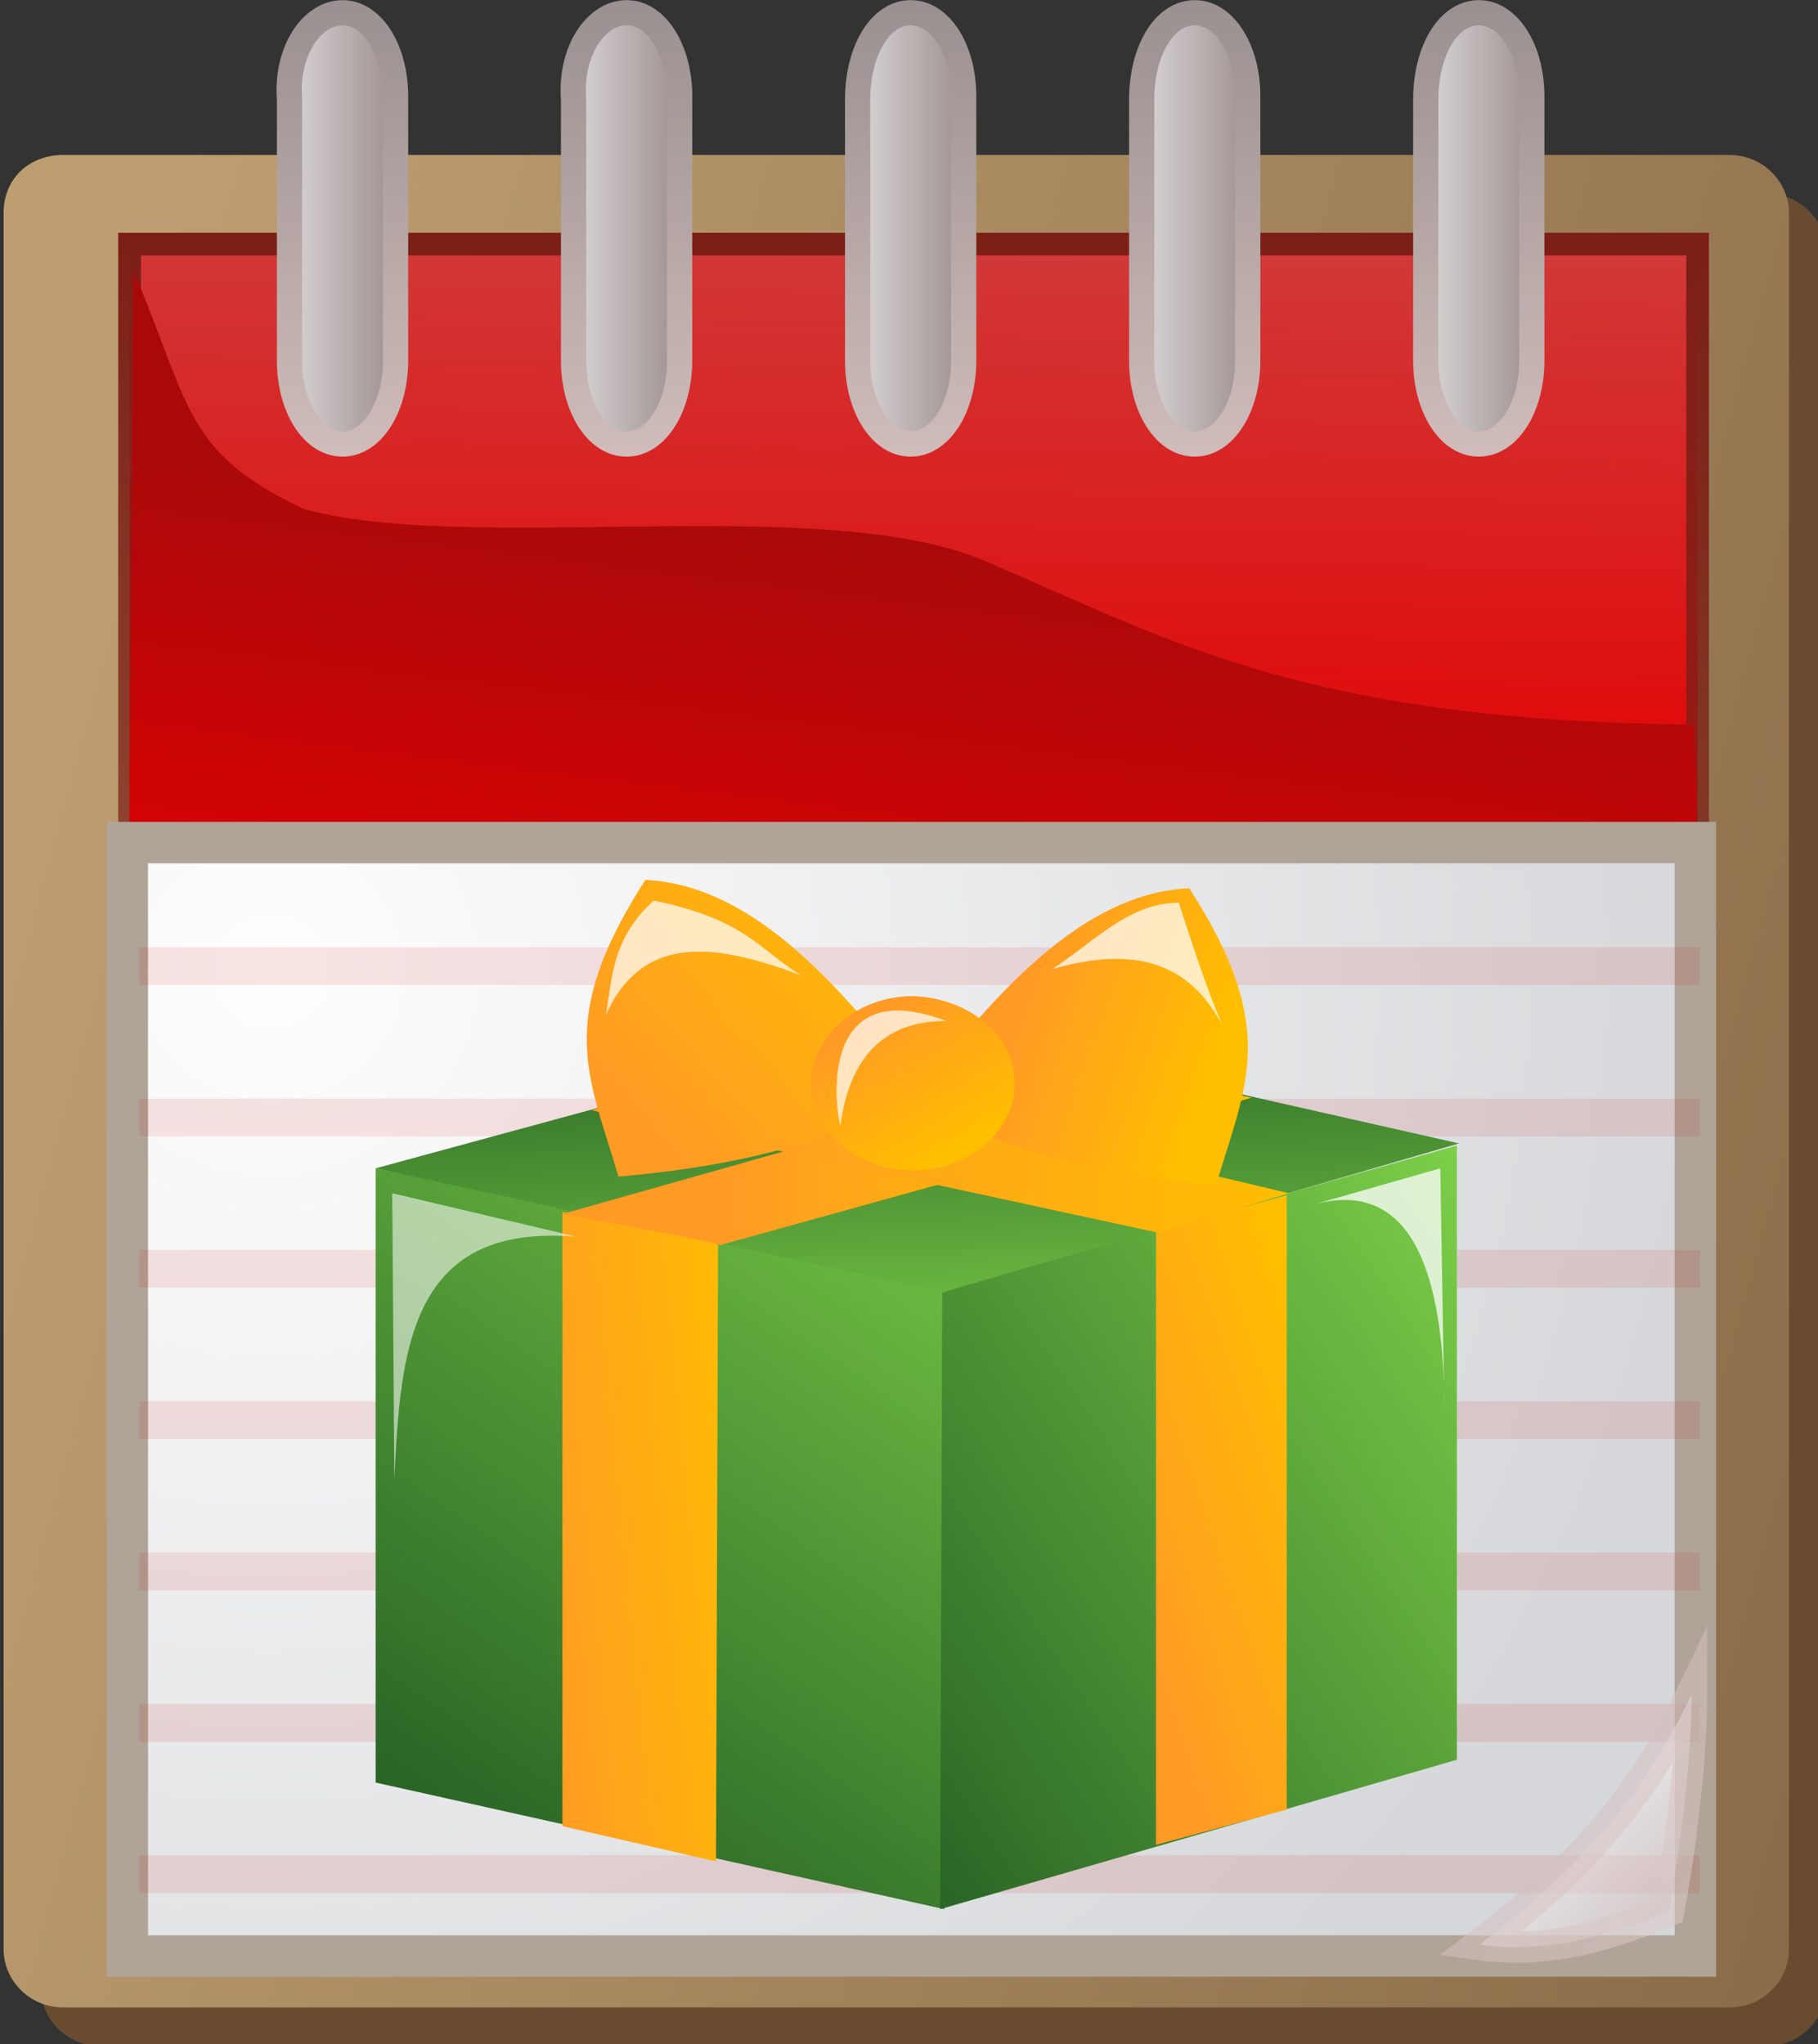 <?xml version="1.0" encoding="utf-8"?>
<!-- Generator: Adobe Illustrator 26.5.0, SVG Export Plug-In . SVG Version: 6.00 Build 0)  -->
<svg version="1.1"
	 id="svg2211" xmlns:cc="http://web.resource.org/cc/" xmlns:dc="http://purl.org/dc/elements/1.1/" xmlns:svg="http://www.w3.org/2000/svg" xmlns:rdf="http://www.w3.org/1999/02/22-rdf-syntax-ns#"
	 xmlns="http://www.w3.org/2000/svg" xmlns:xlink="http://www.w3.org/1999/xlink" x="0px" y="0px" width="87.6px" height="98.5px"
	 viewBox="0 0 87.6 98.5" style="enable-background:new 0 0 87.6 98.5;" xml:space="preserve">
<rect x="0" y="0" width="87.6" height="98.5" fill="#333333" stroke="none"/>
<style type="text/css">
	.st0{fill:#694C30;}
	.st1{fill:url(#rect3194_00000111909274561696336400000008384719741614595503_);}
	
		.st2{fill:url(#rect3212_00000099660911767503692430000004618484910540416918_);stroke:url(#rect3212_00000101088025111105621630000012844685234718863521_);stroke-width:0.6;stroke-linecap:round;}
	.st3{fill:url(#rect5193_00000139272052108462364590000003486855369201713562_);}
	
		.st4{fill:url(#rect3214_00000023999648985551944900000016253091145411038881_);stroke:#AFA497;stroke-width:1.094;stroke-linecap:round;stroke-miterlimit:7.299;}
	.st5{fill:none;stroke:#C60002;stroke-opacity:0.101;}
	
		.st6{opacity:0.539;fill-rule:evenodd;clip-rule:evenodd;fill:url(#path17237_00000113352211263555464420000005121692147402916280_);stroke:url(#path17237_00000044143080404128112650000009030947053769613736_);stroke-width:0.827;stroke-miterlimit:7.299;enable-background:new    ;}
	
		.st7{fill:url(#rect14987_00000088847424254167733790000013309188185470978454_);stroke:url(#rect14987_00000155846935042102766510000010782561333322257310_);stroke-width:0.666;stroke-linecap:round;}
	
		.st8{fill:url(#rect15974_00000113353603632568440930000011355034917771135125_);stroke:url(#rect15974_00000103223113952173903720000012530002094338113411_);stroke-width:0.666;stroke-linecap:round;}
	
		.st9{fill:url(#rect15980_00000052820716705092621770000010333797649489726352_);stroke:url(#rect15980_00000117671630320532593670000011785425771153360036_);stroke-width:0.666;stroke-linecap:round;}
	
		.st10{fill:url(#rect15986_00000034049397699204280620000009545957456754397073_);stroke:url(#rect15986_00000113341556425195152380000001999808909123918773_);stroke-width:0.666;stroke-linecap:round;}
	
		.st11{fill:url(#rect15992_00000098221750462543045260000008814583604895184295_);stroke:url(#rect15992_00000092426549904580065160000001601561437923779000_);stroke-width:0.666;stroke-linecap:round;}
	.st12{fill:url(#imagebot_38_00000013908780917626830380000004700565070837878167_);}
	.st13{fill:url(#imagebot_36_00000166646441672345926340000016379421652138154429_);}
	.st14{fill:none;}
	.st15{fill:url(#imagebot_31_00000038397210897200847480000000398960846567641746_);}
	.st16{fill:url(#imagebot_29_00000121262634880919371120000006808365322723960509_);}
	.st17{fill:url(#imagebot_27_00000024705743644956890150000004024904519510960544_);}
	.st18{fill:#FFFFFF;fill-opacity:0.56;}
	.st19{fill:url(#imagebot_23_00000124849356324232534600000005198653639762370459_);}
	.st20{fill:url(#imagebot_20_00000037689266691345978410000014909055439884250004_);}
	.st21{fill:url(#imagebot_15_00000058552654160997816060000001084069653512339097_);}
	.st22{fill:url(#imagebot_13_00000065784716991550310500000008138065770680472485_);}
	.st23{fill-rule:evenodd;clip-rule:evenodd;fill:url(#imagebot_11_00000172418003915373972160000015830961290801283002_);}
	.st24{fill:#FFFFFF;fill-opacity:0.757;}
	.st25{fill:#FFFFFF;fill-opacity:0.72;}
	.st26{fill:#FFFFFF;fill-opacity:0.737;}
</style>
<g id="layer1" transform="translate(-189.46 -30.067)">
	<g id="g3439" transform="matrix(1.825 0 0 1.825 -180.72 -66.388)">
		<g id="g3208" transform="matrix(.98 0 0 1.019 60.834 -13.774)">
			<path id="rect2221" class="st0" d="M147.6,70.4h44.9c0.9,0,1.6,0.7,1.6,1.5v45c0,0.8-0.7,1.5-1.6,1.5h-44.9
				c-0.9,0-1.6-0.7-1.6-1.5v-45C146,71,146.7,70.4,147.6,70.4z"/>
			
				<linearGradient id="rect3194_00000032645074873241302860000003736943706114354607_" gradientUnits="userSpaceOnUse" x1="112.462" y1="111.763" x2="160.462" y2="97.699" gradientTransform="matrix(1.788 0 0 -1.86 -56.126 294.149)">
				<stop  offset="0" style="stop-color:#BE9E70"/>
				<stop  offset="1" style="stop-color:#694C30"/>
			</linearGradient>
			<path id="rect3194" style="fill:url(#rect3194_00000032645074873241302860000003736943706114354607_);" d="M146.6,69.4h44.9
				c0.9,0,1.6,0.7,1.6,1.5v45c0,0.8-0.7,1.5-1.6,1.5h-44.9c-0.9,0-1.6-0.7-1.6-1.5v-45C145,70,145.7,69.4,146.6,69.4z"/>
		</g>
		<g id="g3432">
			<g id="g6203" transform="matrix(1 0 0 .999 29.259 -13.929)">
				
					<linearGradient id="rect3212_00000113317826821829102450000004737213378266694322_" gradientUnits="userSpaceOnUse" x1="268.247" y1="85.279" x2="268.527" y2="103.577" gradientTransform="matrix(1.825 0 0 -1.823 -291.933 244.437)">
					<stop  offset="0" style="stop-color:#E40102"/>
					<stop  offset="1" style="stop-color:#BB7874"/>
				</linearGradient>
				
					<linearGradient id="rect3212_00000055707877747649471490000000189551940972142251_" gradientUnits="userSpaceOnUse" x1="268.314" y1="94.066" x2="268.314" y2="63.442" gradientTransform="matrix(1.825 0 0 -1.823 -291.933 244.437)">
					<stop  offset="0" style="stop-color:#7C1F16"/>
					<stop  offset="1" style="stop-color:#7C1F16;stop-opacity:0"/>
				</linearGradient>
				
					<rect id="rect3212" x="177" y="73.3" style="fill:url(#rect3212_00000113317826821829102450000004737213378266694322_);stroke:url(#rect3212_00000055707877747649471490000000189551940972142251_);stroke-width:0.6;stroke-linecap:round;" width="41.4" height="15.4"/>
				
					<linearGradient id="rect5193_00000077320393281276427030000007482963994954435480_" gradientUnits="userSpaceOnUse" x1="268.309" y1="89.62" x2="267.379" y2="82.005" gradientTransform="matrix(1.825 0 0 -1.823 -291.933 244.588)">
					<stop  offset="0" style="stop-color:#AA090A"/>
					<stop  offset="1" style="stop-color:#E50102"/>
				</linearGradient>
				<path id="rect5193" style="fill:url(#rect5193_00000077320393281276427030000007482963994954435480_);" d="M177.1,74l-0.1,14.6
					c0.3,0,41.2,0,41.3,0c0.1,0,0.1-0.7,0-2.6c-10.6-0.1-14.1-2.4-18.9-4.4c-4.3-1.7-13.5-0.1-17.8-1.3
					C178.4,78.8,178.6,77.5,177.1,74z"/>
			</g>
		</g>
		<g id="g3416">
			<g id="g3403">
				<g id="g3392">
					
						<radialGradient id="rect3214_00000005981092600016013640000009118037071978509207_" cx="295.836" cy="78.885" r="21" gradientTransform="matrix(0 1.804 1.846 0 64.354 -455.185)" gradientUnits="userSpaceOnUse">
						<stop  offset="0" style="stop-color:#FFFEFE"/>
						<stop  offset="1" style="stop-color:#D5D7DA"/>
					</radialGradient>
					
						<rect id="rect3214" x="206.2" y="75.1" style="fill:url(#rect3214_00000005981092600016013640000009118037071978509207_);stroke:#AFA497;stroke-width:1.094;stroke-linecap:round;stroke-miterlimit:7.299;" width="41.4" height="29.4"/>
					<g id="g11086" transform="matrix(1 0 0 .999 -20.881 -12.446)">
						<path id="path9134" class="st5" d="M227.4,90.9h41.2"/>
						<path id="path9136" class="st5" d="M227.4,94.9h41.2"/>
						<path id="path9138" class="st5" d="M227.4,114.9h41.2"/>
						<path id="path9140" class="st5" d="M227.4,110.9h41.2"/>
						<path id="path9142" class="st5" d="M227.4,106.9h41.2"/>
						<path id="path9144" class="st5" d="M227.4,102.9h41.2"/>
						<path id="path9146" class="st5" d="M227.4,98.9h41.2"/>
					</g>
				</g>
				
					<linearGradient id="path17237_00000082356436832808732100000016650935689744782737_" gradientUnits="userSpaceOnUse" x1="343.398" y1="68.553" x2="341.768" y2="70.144" gradientTransform="matrix(1.825 0 0 -1.825 -379.727 228.211)">
					<stop  offset="0" style="stop-color:#D0BCBA"/>
					<stop  offset="1" style="stop-color:#FEFDFD"/>
				</linearGradient>
				
					<linearGradient id="path17237_00000049909279348688762720000005540083226945688461_" gradientUnits="userSpaceOnUse" x1="306.393" y1="57.931" x2="316.603" y2="49.101" gradientTransform="matrix(1.825 0 0 -1.825 -315.822 205.053)">
					<stop  offset="0" style="stop-color:#D0BCBA"/>
					<stop  offset="1" style="stop-color:#FEFDFD"/>
				</linearGradient>
				
					<path id="path17237" style="opacity:0.539;fill-rule:evenodd;clip-rule:evenodd;fill:url(#path17237_00000082356436832808732100000016650935689744782737_);stroke:url(#path17237_00000049909279348688762720000005540083226945688461_);stroke-width:0.827;stroke-miterlimit:7.299;enable-background:new    ;" d="
					M247.5,97.6c-1.4,2.9-3.1,4.7-5.6,6.6c2.1,0.3,4-0.5,5-0.9C247.2,101.7,247.5,99.3,247.5,97.6z"/>
			</g>
		</g>
		<g id="g16973" transform="matrix(1 0 0 .999 29.782 -12.546)">
			
				<linearGradient id="rect14987_00000140006922371947274210000005198152235656531877_" gradientUnits="userSpaceOnUse" x1="279.727" y1="114.568" x2="277.337" y2="114.568" gradientTransform="matrix(1.967 0 0 -1.958 -366.437 295.901)">
				<stop  offset="0" style="stop-color:#978888"/>
				<stop  offset="1" style="stop-color:#FBFCFC"/>
			</linearGradient>
			
				<linearGradient id="rect14987_00000107575730191037509270000015178488926280415898_" gradientUnits="userSpaceOnUse" x1="296.54" y1="111.57" x2="296.54" y2="123.633" gradientTransform="matrix(1.825 0 0 -1.823 -359.038 280.892)">
				<stop  offset="0" style="stop-color:#D0BCBA"/>
				<stop  offset="1" style="stop-color:#6C6C6C"/>
			</linearGradient>
			
				<path id="rect14987" style="fill:url(#rect14987_00000140006922371947274210000005198152235656531877_);stroke:url(#rect14987_00000107575730191037509270000015178488926280415898_);stroke-width:0.666;stroke-linecap:round;" d="
				M182.1,65.8L182.1,65.8c0.8,0,1.4,1,1.4,2.2V75c0,1.2-0.6,2.2-1.4,2.2h0c-0.8,0-1.4-1-1.4-2.2v-6.9
				C180.6,66.8,181.3,65.8,182.1,65.8z"/>
			
				<linearGradient id="rect15974_00000161614064845065841320000013970935346529815979_" gradientUnits="userSpaceOnUse" x1="279.727" y1="114.568" x2="277.337" y2="114.568" gradientTransform="matrix(1.967 0 0 -1.958 -358.918 295.901)">
				<stop  offset="0" style="stop-color:#978888"/>
				<stop  offset="1" style="stop-color:#FBFCFC"/>
			</linearGradient>
			
				<linearGradient id="rect15974_00000089572353485453372280000000348777878614983854_" gradientUnits="userSpaceOnUse" x1="296.535" y1="111.57" x2="296.535" y2="123.633" gradientTransform="matrix(1.825 0 0 -1.823 -351.519 280.892)">
				<stop  offset="0" style="stop-color:#D0BCBA"/>
				<stop  offset="1" style="stop-color:#6C6C6C"/>
			</linearGradient>
			
				<path id="rect15974" style="fill:url(#rect15974_00000161614064845065841320000013970935346529815979_);stroke:url(#rect15974_00000089572353485453372280000000348777878614983854_);stroke-width:0.666;stroke-linecap:round;" d="
				M189.6,65.8L189.6,65.8c0.8,0,1.4,1,1.4,2.2V75c0,1.2-0.6,2.2-1.4,2.2h0c-0.8,0-1.4-1-1.4-2.2v-6.9
				C188.1,66.8,188.8,65.8,189.6,65.8z"/>
			
				<linearGradient id="rect15980_00000108306464087031734130000012392256398506749614_" gradientUnits="userSpaceOnUse" x1="279.727" y1="114.568" x2="277.337" y2="114.568" gradientTransform="matrix(1.967 0 0 -1.958 -351.399 295.901)">
				<stop  offset="0" style="stop-color:#978888"/>
				<stop  offset="1" style="stop-color:#FBFCFC"/>
			</linearGradient>
			
				<linearGradient id="rect15980_00000114778326262089404210000016823533725829069738_" gradientUnits="userSpaceOnUse" x1="296.535" y1="111.57" x2="296.535" y2="123.633" gradientTransform="matrix(1.825 0 0 -1.823 -343.999 280.892)">
				<stop  offset="0" style="stop-color:#D0BCBA"/>
				<stop  offset="1" style="stop-color:#6C6C6C"/>
			</linearGradient>
			
				<path id="rect15980" style="fill:url(#rect15980_00000108306464087031734130000012392256398506749614_);stroke:url(#rect15980_00000114778326262089404210000016823533725829069738_);stroke-width:0.666;stroke-linecap:round;" d="
				M197.1,65.8L197.1,65.8c0.8,0,1.4,1,1.4,2.2V75c0,1.2-0.6,2.2-1.4,2.2h0c-0.8,0-1.4-1-1.4-2.2v-6.9
				C195.7,66.8,196.3,65.8,197.1,65.8z"/>
			
				<linearGradient id="rect15986_00000091721466374319039730000002225001043726568846_" gradientUnits="userSpaceOnUse" x1="279.727" y1="114.568" x2="277.337" y2="114.568" gradientTransform="matrix(1.967 0 0 -1.958 -343.879 295.901)">
				<stop  offset="0" style="stop-color:#978888"/>
				<stop  offset="1" style="stop-color:#FBFCFC"/>
			</linearGradient>
			
				<linearGradient id="rect15986_00000112604773034369043390000012584869560162228356_" gradientUnits="userSpaceOnUse" x1="296.536" y1="111.57" x2="296.536" y2="123.633" gradientTransform="matrix(1.825 0 0 -1.823 -336.48 280.892)">
				<stop  offset="0" style="stop-color:#D0BCBA"/>
				<stop  offset="1" style="stop-color:#6C6C6C"/>
			</linearGradient>
			
				<path id="rect15986" style="fill:url(#rect15986_00000091721466374319039730000002225001043726568846_);stroke:url(#rect15986_00000112604773034369043390000012584869560162228356_);stroke-width:0.666;stroke-linecap:round;" d="
				M204.6,65.8L204.6,65.8c0.8,0,1.4,1,1.4,2.2V75c0,1.2-0.6,2.2-1.4,2.2h0c-0.8,0-1.4-1-1.4-2.2v-6.9
				C203.2,66.8,203.8,65.8,204.6,65.8z"/>
			
				<linearGradient id="rect15992_00000012433863132633257140000011056261470840010153_" gradientUnits="userSpaceOnUse" x1="279.727" y1="114.568" x2="277.337" y2="114.568" gradientTransform="matrix(1.967 0 0 -1.958 -336.36 295.901)">
				<stop  offset="0" style="stop-color:#978888"/>
				<stop  offset="1" style="stop-color:#FBFCFC"/>
			</linearGradient>
			
				<linearGradient id="rect15992_00000117634793951059488700000001728689748419444137_" gradientUnits="userSpaceOnUse" x1="296.536" y1="111.57" x2="296.536" y2="123.633" gradientTransform="matrix(1.825 0 0 -1.823 -328.961 280.892)">
				<stop  offset="0" style="stop-color:#D0BCBA"/>
				<stop  offset="1" style="stop-color:#6C6C6C"/>
			</linearGradient>
			
				<path id="rect15992" style="fill:url(#rect15992_00000012433863132633257140000011056261470840010153_);stroke:url(#rect15992_00000117634793951059488700000001728689748419444137_);stroke-width:0.666;stroke-linecap:round;" d="
				M212.1,65.8L212.1,65.8c0.8,0,1.4,1,1.4,2.2V75c0,1.2-0.6,2.2-1.4,2.2h0c-0.8,0-1.4-1-1.4-2.2v-6.9
				C210.7,66.8,211.3,65.8,212.1,65.8z"/>
		</g>
	</g>
</g>
<g id="imagebot_2">
	
		<linearGradient id="imagebot_38_00000085216039668877672590000003551257048631919787_" gradientUnits="userSpaceOnUse" x1="-51.321" y1="145.302" x2="-50.467" y2="146.874" gradientTransform="matrix(21.653 0 0 -27.7 1135.958 4115.735)">
		<stop  offset="0" style="stop-color:#286325"/>
		<stop  offset="1" style="stop-color:#7ED249"/>
	</linearGradient>
	<path id="imagebot_38" style="fill:url(#imagebot_38_00000085216039668877672590000003551257048631919787_);" d="M18.1,56.3v29.6
		L45.5,92L46,62L18.1,56.3L18.1,56.3z"/>
	
		<linearGradient id="imagebot_36_00000116925217458794106770000007226949254333853069_" gradientUnits="userSpaceOnUse" x1="-52.673" y1="140.853" x2="-52.367" y2="139.047" gradientTransform="matrix(40.525 0 0 -10.2 2173.875 1485.217)">
		<stop  offset="0" style="stop-color:#286325"/>
		<stop  offset="1" style="stop-color:#7ED249"/>
	</linearGradient>
	<path id="imagebot_36" style="fill:url(#imagebot_36_00000116925217458794106770000007226949254333853069_);" d="M18.1,56.3
		l26.1-7.1l26.1,5.9l-24.7,7.2L18.1,56.3L18.1,56.3z"/>
	<path id="imagebot_35" class="st14" d="M18.9,57.7l0.4,27.4l24.9,5.4l0.1-27.3L18.9,57.7L18.9,57.7z"/>
	<path id="imagebot_34" class="st14" d="M22.2,56.4l22.2-6.1l21.8,4.9l-20.9,5.8C45.4,61.1,22.2,56.4,22.2,56.4z"/>
	<path id="imagebot_33" class="st14" d="M69.4,56.6L69.1,84l-22.4,6.3l-0.1-27.2L69.4,56.6L69.4,56.6z"/>
	
		<linearGradient id="imagebot_31_00000019645975938948510750000012877506146997095600_" gradientUnits="userSpaceOnUse" x1="-50.941" y1="145.361" x2="-49.595" y2="146.688" gradientTransform="matrix(19.364 0 0 -28.6 1031.181 4249.821)">
		<stop  offset="0" style="stop-color:#286325"/>
		<stop  offset="1" style="stop-color:#7ED249"/>
	</linearGradient>
	<path id="imagebot_31" style="fill:url(#imagebot_31_00000019645975938948510750000012877506146997095600_);" d="M70.2,55.2v29.6
		L45.3,92l0.1-29.7C45.4,62.2,70.2,55.2,70.2,55.2z"/>
	
		<linearGradient id="imagebot_29_00000073001724915657505770000009105158094869383060_" gradientUnits="userSpaceOnUse" x1="-42.205" y1="145.076" x2="-40.394" y2="145.807" gradientTransform="matrix(5.791 0 0 -24.3 270.542 3607.332)">
		<stop  offset="0" style="stop-color:#FF9B24"/>
		<stop  offset="1" style="stop-color:#FFBF00"/>
	</linearGradient>
	<path id="imagebot_29" style="fill:url(#imagebot_29_00000073001724915657505770000009105158094869383060_);" d="M27.1,58.4V88
		l7.4,1.7l0.1-29.9L27.1,58.4L27.1,58.4z"/>
	
		<linearGradient id="imagebot_27_00000172430588616773078630000001565048673399031458_" gradientUnits="userSpaceOnUse" x1="-38.02" y1="144.897" x2="-37.309" y2="146.095" gradientTransform="matrix(4.896 0 0 -24.3 243.518 3606.732)">
		<stop  offset="0" style="stop-color:#FF9B24"/>
		<stop  offset="1" style="stop-color:#FFBF00"/>
	</linearGradient>
	<path id="imagebot_27" style="fill:url(#imagebot_27_00000172430588616773078630000001565048673399031458_);" d="M55.7,59.3v29.6
		l6.3-1.7V57.6L55.7,59.3z"/>
	<path id="imagebot_25" class="st18" d="M19,71.3c0-0.5-0.1-13.8-0.1-13.8l8.9,2.1C19.7,58.9,19.3,65.1,19,71.3z"/>
	
		<linearGradient id="imagebot_23_00000116202185196979806010000001836552239048757918_" gradientUnits="userSpaceOnUse" x1="-51.79" y1="135.467" x2="-51.024" y2="135.467" gradientTransform="matrix(25.823 0 0 -6.8 1372.242 976.723)">
		<stop  offset="0" style="stop-color:#FF9B24"/>
		<stop  offset="1" style="stop-color:#FFBF00"/>
	</linearGradient>
	<path id="imagebot_23" style="fill:url(#imagebot_23_00000116202185196979806010000001836552239048757918_);" d="M27.1,58.5
		l25.8-7.3l7.4,1.7l-25.6,7.1C34.7,59.9,27.1,58.5,27.1,58.5z"/>
	<path id="imagebot_22" class="st14" d="M31,58.4l22.2-6.2l3.3,0.8l-20.5,5.9L31,58.4L31,58.4z"/>
	
		<linearGradient id="imagebot_20_00000105388973180075066480000009288600806254278799_" gradientUnits="userSpaceOnUse" x1="-51.93" y1="134.45" x2="-50.774" y2="134.451" gradientTransform="matrix(26.095 0 0 -6.3 1388.312 901.823)">
		<stop  offset="0" style="stop-color:#FF9B24"/>
		<stop  offset="1" style="stop-color:#FFBF00"/>
	</linearGradient>
	<path id="imagebot_20" style="fill:url(#imagebot_20_00000105388973180075066480000009288600806254278799_);" d="M28.5,53.5
		l7.5-2.2l26.1,6.2l-6.3,1.9C55.8,59.4,28.5,53.5,28.5,53.5z"/>
	<path id="imagebot_19" class="st14" d="M28.3,59.9v27.3l5.3,1V60.8L28.3,59.9z"/>
	<path id="imagebot_18" class="st14" d="M56.9,60.3l0.3,27.2l3.9-1.2l-0.3-27.2L56.9,60.3z"/>
	<path id="imagebot_17" class="st14" d="M31.8,53.4l4.7-0.9l21.8,4.9l-3.2,0.8L31.8,53.4L31.8,53.4z"/>
	
		<linearGradient id="imagebot_15_00000159442683466265051240000012044224180230557089_" gradientUnits="userSpaceOnUse" x1="-47.808" y1="140.648" x2="-46.681" y2="141.7" gradientTransform="matrix(10.821 0 0 -11.1 548.053 1614.921)">
		<stop  offset="0" style="stop-color:#FF9B24"/>
		<stop  offset="1" style="stop-color:#FFBF00"/>
	</linearGradient>
	<path id="imagebot_15" style="fill:url(#imagebot_15_00000159442683466265051240000012044224180230557089_);" d="M41.7,49.2
		c-3.2-3.7-6.6-6.6-10.6-6.8c-4.4,6.8-2.7,9.5-1.3,14.3c4.5-0.4,8.7-1.2,12.4-3L41.7,49.2z"/>
	
		<linearGradient id="imagebot_13_00000017499497879504762150000014900302061118709680_" gradientUnits="userSpaceOnUse" x1="-47.353" y1="141.213" x2="-46.496" y2="140.911" gradientTransform="matrix(10.821 0 0 -11.1 561.969 1615.221)">
		<stop  offset="0" style="stop-color:#FF9B24"/>
		<stop  offset="1" style="stop-color:#FFBF00"/>
	</linearGradient>
	<path id="imagebot_13" style="fill:url(#imagebot_13_00000017499497879504762150000014900302061118709680_);" d="M46.7,49.6
		c3.2-3.7,6.6-6.6,10.6-6.8c4.4,6.8,2.7,9.5,1.3,14.3c-4.5-0.4-8.7-1.2-12.4-3C46.2,54.1,46.7,49.6,46.7,49.6z"/>
	
		<linearGradient id="imagebot_11_00000156555262622299412740000013242057387698556055_" gradientUnits="userSpaceOnUse" x1="-44.413" y1="135.378" x2="-43.799" y2="134.466" gradientTransform="matrix(7.59 0 0 -6.497 378.842 928.909)">
		<stop  offset="0" style="stop-color:#FF9B24"/>
		<stop  offset="1" style="stop-color:#FFBF00"/>
	</linearGradient>
	
		<path id="imagebot_11" style="fill-rule:evenodd;clip-rule:evenodd;fill:url(#imagebot_11_00000156555262622299412740000013242057387698556055_);" d="
		M48.9,52.2c0,2.3-2.2,4.2-4.9,4.2c-2.7,0-4.9-1.9-4.9-4.2c0-2.3,2.2-4.2,4.9-4.2C46.7,48.1,48.9,49.9,48.9,52.2z"/>
	<path id="imagebot_9" class="st24" d="M63.1,58.1l6.3-1.8l0.2,11.8C69.6,60.1,67.4,56.8,63.1,58.1L63.1,58.1z"/>
	<path id="imagebot_7" class="st25" d="M45.6,49.2c-2.7,0-4.6,1.4-5.1,5C40.4,54.3,39,46.7,45.6,49.2z"/>
	<path id="imagebot_5" class="st26" d="M29.2,48.9c0.3-1.8,0.3-3.7,2.3-5.5c4.4,0.9,5,2.3,7.1,3.6C34.6,45.5,31,44.9,29.2,48.9z"/>
	<path id="imagebot_3" class="st26" d="M50.7,46.7c2-1.3,3.7-3.2,6.1-3.2c1,3.1,1.5,4.5,2.1,5.9C57.5,46.8,55.2,45.4,50.7,46.7z"/>
</g>
</svg>
